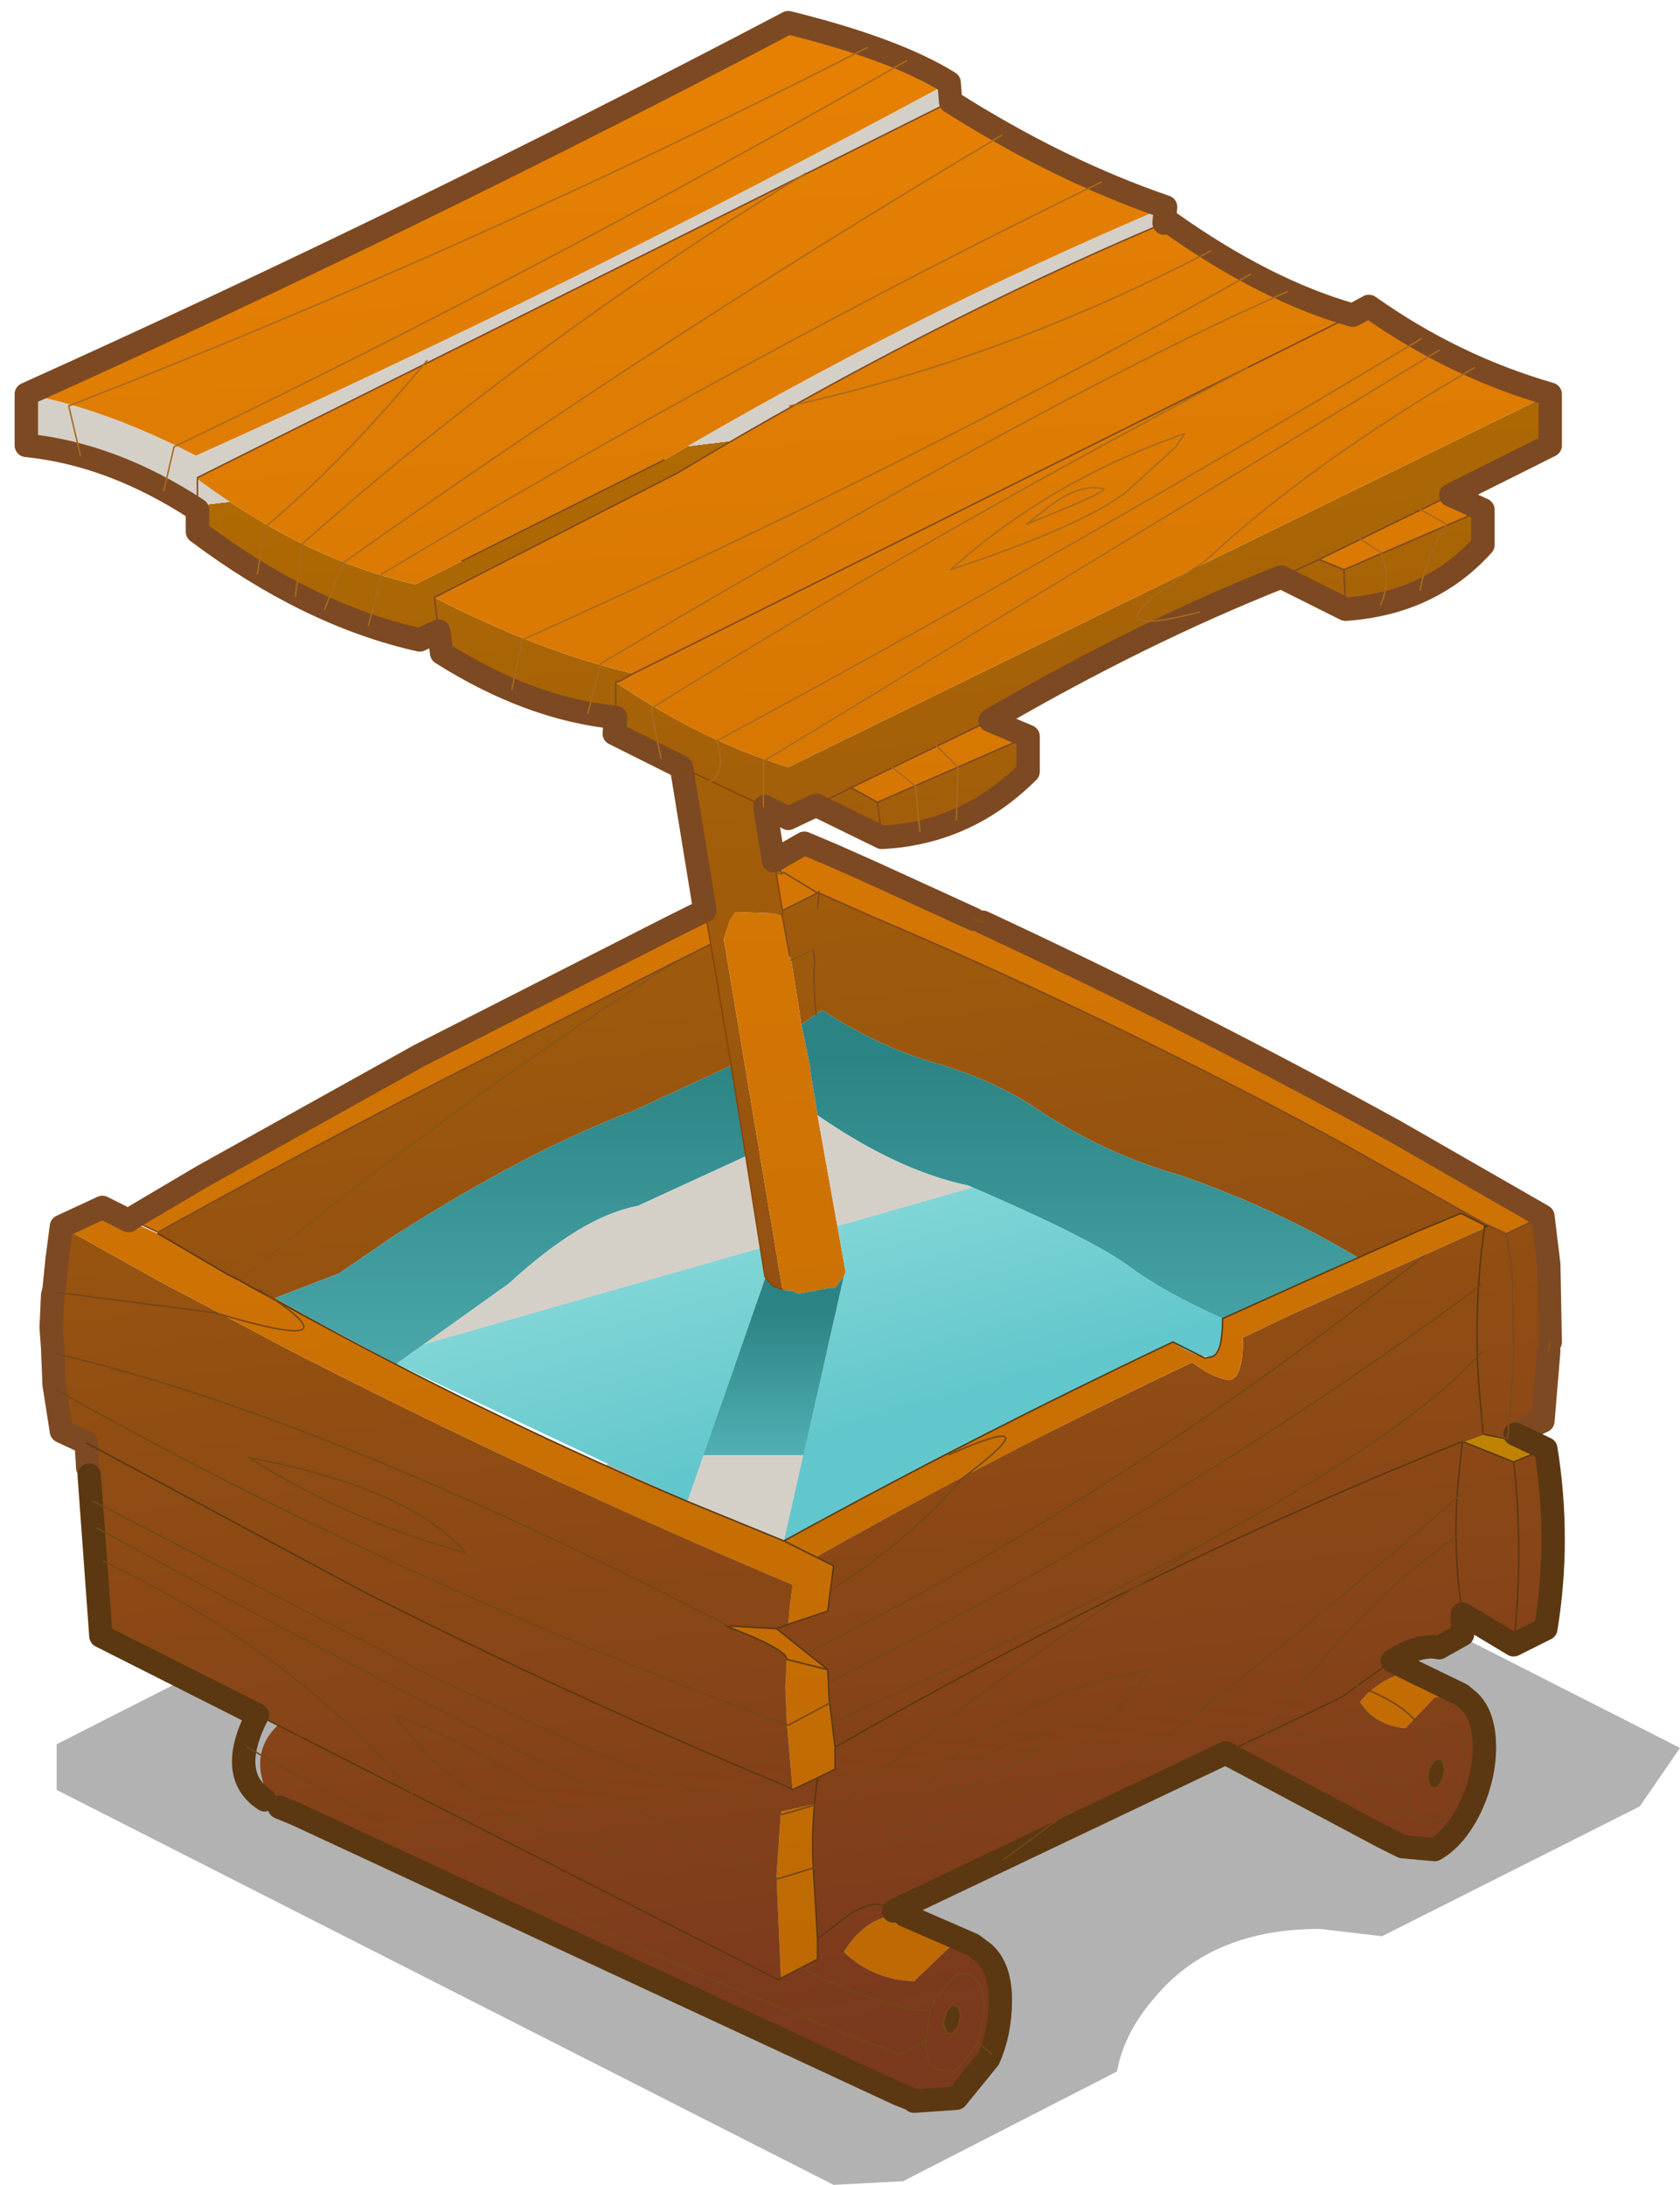 <?xml version="1.0"?>
<svg xmlns="http://www.w3.org/2000/svg" xmlns:xlink="http://www.w3.org/1999/xlink" width="45.95px" height="59.75px"><g transform="matrix(1, 0, 0, 1, 21.5, 47.75)"><use xlink:href="#object-0" width="44.4" height="22.9" transform="matrix(1, 0, 0, 1, -19.95, -10.9)"/><use xlink:href="#object-1" width="53" height="72" transform="matrix(0.8, 0, 0, 0.8, -21.1, -47.45)"/></g><defs><g transform="matrix(1, 0, 0, 1, 19.95, 10.9)" id="object-0"><path fill-rule="evenodd" fill="#000000" fill-opacity="0.302" stroke="none" d="M2.15 -10.85L2.9 -10.9L24.45 0.05L23.35 1.65L16.3 5.2L14.6 5Q11.7 5 10.15 6.8Q9.25 7.8 9.05 8.9L3.2 11.9L1.3 12L-19.95 1.2L-19.95 -0.05L1.4 -10.9L2.15 -10.85"/></g><g transform="matrix(1, 0, 0, 1, 26.5, 36)" id="object-1"><use xlink:href="#object-2" width="53" height="72" transform="matrix(1, 0, 0, 1, -26.5, -36)"/></g><g transform="matrix(1, 0, 0, 1, 26.5, 36)" id="object-2"><path fill-rule="evenodd" fill="url(#gradient-Ld362fdf3f410b9f44acbc8bf12cfd4d0)" stroke="none" d="M-2.9 -5.25L-3.7 -10.15L-6 -11.3L-5.95 -11.85Q-8.9 -12.15 -11.9 -14.05L-12 -14.8L-12.65 -14.5Q-16.45 -15.35 -20.25 -18.2L-20.25 -18.95Q-23.15 -20.85 -26.1 -21.15L-26.1 -22.9Q-23.4 -22.4 -20.3 -20.8Q-7.4 -26.6 5.45 -33.55L5.5 -32.9L-20.25 -20.05L-20.25 -20Q-16.55 -17.25 -12.8 -16.4L-11.2 -17.2L-4.3 -20.65Q4 -25.55 12.85 -29.3L12.8 -28.75Q4.65 -25.3 -3.85 -20.2L-12.15 -15.95L-12 -14.8L-12.15 -15.95Q-8.55 -14.1 -5.35 -13.35L-5.8 -13.1L-5.95 -13.05Q-3 -11.05 -0.05 -10.15L26 -22.9L26 -21.15L22.6 -19.45L18.1 -17.25L18.95 -16.9L23.7 -18.95L23.7 -17.75Q21.9 -15.75 19 -15.55L16.8 -16.65Q12 -14.75 6.85 -11.75L2.1 -9.45L0.9 -8.85L3.15 -7.75Q6.05 -7.9 8.15 -10L8.15 -11.2L3 -8.95L2.1 -9.45L0.9 -8.85L-0.05 -8.4L-0.85 -8.8L-0.55 -6.95L-0.5 -6.7L-0.45 -6.45L-0.25 -5.25L-0.25 -5.05L-0.55 -5.15L-1.85 -5.2L-2.05 -4.9L-2.25 -4.3L-2.25 -4.25L-0.25 7.7L-0.55 7.6L-0.7 7.45L-0.8 7.35L-0.85 7.25L-1.5 3.15L-2 0.05L-2.7 -4.1L-2.9 -5.25M25.75 5.2L25.95 6.85L26 9.5L25.95 9.8L25.75 12.2L24.8 12.65L24.55 12.8L24.2 12.7L24.2 12.75L23.7 12.65L23.7 12.6L23.65 11.95Q23.3 8.8 23.75 5.6L23.85 5.55L23.75 5.5L22.95 5.1L21.5 5.7L18.35 7.1L19.4 6.6Q16.65 4.95 13.35 3.8Q10.85 3.1 8.55 1.6Q7.1 0.6 5.1 0Q3.1 -0.55 1.1 -1.85L0.9 -1.7L0.4 -1.35L0.05 -3.55L0.8 -3.9L0.05 -3.55L0 -3.7L-0.25 -5.05L-0.25 -5.25L0.95 -5.85L1 -5.85L2.8 -5.05L4.55 -4.3Q11.85 -1.1 18.7 2.6L23.75 5.45L24.5 5.8L24.7 7.15L24.75 10.1L24.55 12.8L24.75 10.1L24.7 7.15L24.5 5.8L25.75 5.2M25.85 13.15Q26.35 16.25 25.85 19.3L24.75 19.85L23 18.8L23 19.5L22.2 19.95Q21.55 19.8 20.6 20.4L21.3 20.75Q20.2 20.95 19.5 21.8Q20 22.6 21.05 22.7L22.05 21.65L22.95 21.55L23.25 21.8Q23.75 22.3 23.75 23.35Q23.75 24.4 23.25 25.45Q22.75 26.45 22.05 26.85L20.95 26.75L20.85 26.65L20.85 26.7L20.25 26.4L14.9 23.55L3.55 28.95L3.95 29.1Q2.7 29 1.85 30.35Q2.85 31.3 4.25 31.35L5.45 30.2L6.25 30.1L6.65 30.4Q7.2 30.9 7.2 32Q7.2 33.1 6.8 34L5.7 35.35L4.25 35.45L4.2 35.4L3.7 35.2L-16.85 25.65L-17.7 25.25Q-18.6 23.65 -17.5 22.6L-18.2 22.25L-23.55 19.55L-23.95 14.05L-24 13.8L-24.05 12.95L-24.9 12.55L-25.15 10.95L-25.2 9.7L-25.25 9L-25.2 7.9L-25.15 7.7L-25.05 6.7L-24.9 5.55L-21.5 7.45L-19.7 8.4L-17.35 9.65Q-8.8 14.05 0.1 17.8L0 18.55L-0.05 19.15L-0.45 19.3L-2.2 19.2Q-0.1 20 -0.1 20.35L-0.15 21.3L-0.1 22.5L0.1 24.8L-0.2 24.65Q-7.3 21.7 -14.45 18.1L-24.05 12.95L-14.45 18.1Q-7.3 21.7 -0.2 24.65L0.1 24.8L0.95 24.4L0.9 24.8L0.85 25.2L0.85 25.3L0.85 25.2L0.9 24.8L0.95 24.4L1.55 24.1L1.55 23.35L1.35 21.7L1.3 20.7L-0.45 19.3L-0.05 19.15L1.3 18.7L1.5 17.15L0.9 16.85Q7.1 13.35 13.75 10.2L14.2 10.5Q14.65 10.75 15 10.8Q15.5 10.8 15.5 9.35L16.95 8.65L23.75 5.6Q23.3 8.8 23.65 11.95L23.7 12.6L23.7 12.65L23 12.9Q12.25 17.2 1.55 23.35Q12.25 17.2 23 12.9L24.75 13.6L25.85 13.15M-2.7 -4.1L-2 0.05L-5.35 1.6Q-8.85 2.9 -13.5 5.85L-15.4 7.15L-17.6 8L-16 8.9L-16.05 8.9L-18.45 7.6L-18.8 7.4Q-12.35 1.95 -3.9 -3.5L-3.2 -3.85L-2.7 -4.1M-20.25 -20L-20.25 -18.95L-20.25 -20M-3.7 -10.15L-0.85 -8.8L-3.7 -10.15M-5.95 -13.05L-5.95 -11.85L-5.95 -13.05M-3.9 -3.5Q-12.35 1.95 -18.8 7.4L-19.2 7.2L-21.5 5.85L-21.6 5.8L-21.6 5.75Q-16.65 3 -11.5 0.35L-3.9 -3.5M19 -15.55L18.95 -16.9L19 -15.55M16.8 -16.65L18.1 -17.25L16.8 -16.65M0.95 -5.35L1 -5.85L0.95 -5.35M0.8 -3.9L0.85 -3.55Q0.8 -2.65 0.9 -1.7Q0.8 -2.65 0.85 -3.55L0.8 -3.9M3.15 -7.75L3 -8.95L3.15 -7.75M0.85 25.3L-0.3 25.55L-0.45 27.75L-0.3 31.25L0.95 30.6L0.95 29.9L0.8 27.35Q0.75 26.35 0.85 25.3M3.55 28.95L3.35 28.85Q2.9 28.5 2 29.1L0.95 29.9L2 29.1Q2.9 28.5 3.35 28.85L3.55 28.95M-17.5 22.6L-0.4 31.3L-0.3 31.25L-0.4 31.3L-17.5 22.6M14.9 23.55L18.85 21.65L20.6 20.4L18.85 21.65L14.9 23.55M23 18.8Q22.65 16.6 22.85 14.3L23 12.9L22.85 14.3Q22.65 16.6 23 18.8M24.75 13.6Q25.1 16.6 24.75 19.85Q25.1 16.6 24.75 13.6"/><path fill-rule="evenodd" fill="url(#gradient-Lfc131b6525c38c48cc5b6f5a577f91bd)" stroke="none" d="M-26.1 -22.9Q-12.9 -28.85 -0.05 -35.6Q3.6 -34.7 5.45 -33.55Q-7.4 -26.6 -20.3 -20.8Q-23.4 -22.4 -26.1 -22.9M5.5 -32.9Q9.2 -30.55 12.85 -29.3Q4 -25.55 -4.3 -20.65L-11.2 -17.2L-12.8 -16.4Q-16.55 -17.25 -20.25 -20L-20.25 -20.05L5.5 -32.9M12.8 -28.75L12.95 -28.8Q16.25 -26.45 19.25 -25.6L19.8 -25.9Q22.7 -23.85 26 -22.9L-0.05 -10.15Q-3 -11.05 -5.95 -13.05L-5.8 -13.1L-5.3 -13.35L-5.35 -13.35Q-8.55 -14.1 -12.15 -15.95L-3.85 -20.2Q4.65 -25.3 12.8 -28.75M22.6 -19.45L23.7 -18.95L18.95 -16.9L18.1 -17.25L22.6 -19.45M6.85 -11.75L8.15 -11.2L3 -8.95L2.1 -9.45L6.85 -11.75M-0.55 -6.95L0.5 -7.55L1.45 -7.15L2.8 -6.55L6.3 -4.95L6.6 -4.85Q13.7 -1.55 20.7 2.3L25.75 5.2L24.5 5.8L23.75 5.45L18.7 2.6Q11.85 -1.1 4.55 -4.3L2.8 -5.05L1 -5.85L1 -5.9L0.95 -5.85L-0.25 -5.25L-0.45 -6.45L-0.3 -6.5L-0.2 -6.55L-0.3 -6.6L-0.5 -6.7L-0.55 -6.95M21.3 20.75L22.95 21.55L22.05 21.65L21.05 22.7Q20 22.6 19.5 21.8Q20.2 20.95 21.3 20.75M3.95 29.1L6.25 30.1L5.45 30.2L4.25 31.35Q2.85 31.3 1.85 30.35Q2.7 29 3.95 29.1M-24.9 5.55L-23.5 4.9L-22.6 5.35L-21.6 5.8L-21.5 5.85L-19.2 7.2L-18.8 7.4L-18.45 7.6L-16.05 8.9Q-9.85 12.25 -3.5 14.95L-0.2 16.3L0.9 16.85L1.5 17.15L1.3 18.7L-0.05 19.15L0 18.55L0.1 17.8Q-8.8 14.05 -17.35 9.65L-19.7 8.4L-21.5 7.45L-24.9 5.55M-20.1 3.85L-12.65 -0.3L-4.1 -4.65L-2.9 -5.25L-2.7 -4.1L-3.2 -3.85L-3.9 -3.5L-11.5 0.35Q-16.65 3 -21.6 5.75L-22.55 5.3L-20.1 3.85M-0.25 7.7L-2.25 -4.25L-2.25 -4.3L-2.05 -4.9L-1.85 -5.2L-0.55 -5.15L-0.25 -5.05L0 -3.7L0.05 -3.55L0.4 -1.35L0.7 0.1L0.7 0.2L0.95 1.75L1.9 7.05L1.9 7.15L1.85 7.25L1.55 7.65L1.35 7.65L0.3 7.85L0.1 7.75L-0.05 7.75L-0.25 7.7M0.1 24.8L-0.1 22.5L-0.15 21.3L-0.1 20.35Q-0.1 20 -2.2 19.2L-0.45 19.3L1.3 20.7L-0.1 20.35L1.3 20.7L1.35 21.7L1.55 23.35L1.55 24.1L0.95 24.4L0.1 24.8M0.9 16.85L-0.2 16.3Q6.25 12.75 13.1 9.5L14.2 10.05L14.45 10Q14.8 9.85 14.8 8.7L18.35 7.1L21.5 5.7L22.95 5.1L23.75 5.5L23.75 5.6L16.95 8.65L15.5 9.35Q15.5 10.8 15 10.8Q14.65 10.75 14.2 10.5L13.75 10.2Q7.1 13.35 0.9 16.85M0.95 -5.85L-0.2 -6.55L0.95 -5.85M-0.45 27.75L-0.3 25.55L0.85 25.3Q0.75 26.35 0.8 27.35L0.95 29.9L0.95 30.6L-0.3 31.25L-0.45 27.75M19.25 -25.6L-5.35 -13.35L19.25 -25.6"/><path fill-rule="evenodd" fill="url(#gradient-L9de3bce1d0f0ae4e1a43559cc3a8ac20)" stroke="none" d="M24.8 12.65L25.85 13.15L24.75 13.6L23 12.9L23.7 12.65L24.2 12.75L24.45 12.8L24.55 12.8L24.8 12.65"/><path fill-rule="evenodd" fill="url(#gradient-L8c9e0192ddd2cd4b347fa5a282bfc8d8)" stroke="none" d="M4.2 35.45L3.7 35.2L4.2 35.4L4.2 35.45"/><path fill-rule="evenodd" fill="#966601" stroke="none" d="M-16.85 25.65L-17.45 25.4L-17.7 25.25L-16.85 25.65M-0.45 -6.45L-0.5 -6.7L-0.3 -6.6L-0.2 -6.55L-0.3 -6.5L-0.45 -6.45"/><path fill-rule="evenodd" fill="url(#gradient-L37e843d11da06db8c017f30f0ac8dc98)" stroke="none" d="M-17.45 25.4L-17.95 25.15Q-19.25 24.3 -18.2 22.25L-17.5 22.6Q-18.6 23.65 -17.7 25.25L-17.45 25.4"/><path fill-rule="evenodd" fill="url(#gradient-L85006fc6688e2f454988ca838552f0f2)" stroke="none" d="M-22.55 5.3L-22.6 5.25L-20.1 3.85L-22.55 5.3"/><path fill-rule="evenodd" fill="url(#gradient-Ld0c41c857a6e3840820fabcf74bb041c)" stroke="none" d="M-2 0.05L-1.5 3.15L-5.2 4.85Q-7.1 5.2 -9.6 7.5L-13.45 10.25L-16 8.9L-17.6 8L-15.4 7.15L-13.5 5.85Q-8.85 2.9 -5.35 1.6L-2 0.05M18.35 7.1L14.8 8.7Q12.8 7.8 11.65 6.95Q10.4 6 6.1 4.15Q3.7 3.65 0.95 1.75L0.7 0.2L0.7 0.1L0.4 -1.35L0.9 -1.7L1.1 -1.85Q3.1 -0.55 5.1 0Q7.1 0.6 8.55 1.6Q10.85 3.1 13.35 3.8Q16.65 4.95 19.4 6.6L18.35 7.1"/><path fill-rule="evenodd" fill="url(#gradient-L5df44956e8d86b9f1729b6fb64f1d41c)" stroke="none" d="M-1.5 3.15L-0.85 7.25L-0.8 7.35L-0.85 7.35L-3.5 14.95L-13.45 10.25L-9.6 7.5Q-7.1 5.2 -5.2 4.85L-1.5 3.15M13.1 9.5Q6.25 12.75 -0.2 16.3L1.85 7.25L1.9 7.15L1.9 7.05L0.95 1.75Q3.7 3.65 6.1 4.15Q10.4 6 11.65 6.95Q12.8 7.8 14.8 8.7Q14.8 9.7 14.45 10Q13.85 10.05 13.1 9.5"/><path fill-rule="evenodd" fill="url(#gradient-L4c104a82d88ee3bc8d928e79c35c1b9a)" stroke="none" d="M-0.8 7.35L-0.7 7.45L-0.55 7.6L-0.25 7.7L-0.05 7.75L0.1 7.75L0.3 7.85L1.35 7.65L1.55 7.65L1.85 7.25L-0.2 16.3L-3.5 14.95L-0.85 7.35L-0.8 7.35"/><path fill-rule="evenodd" fill="url(#gradient-La6242a4a5bc5ff8d6e8434842ad8161a)" stroke="none" d="M-5.35 -13.35L-5.3 -13.35L-5.8 -13.1L-5.35 -13.35"/><path fill-rule="evenodd" fill="url(#gradient-L3454f690e530b7e86d20cc4391448caf)" stroke="none" d="M23.75 5.6L23.75 5.5L23.85 5.55L23.75 5.6"/><path fill="none" stroke="#7d4922" stroke-width="0.8" stroke-linecap="round" stroke-linejoin="round" d="M-2.9 -5.25L-3.7 -10.15L-6 -11.3L-5.95 -11.85Q-8.9 -12.15 -11.9 -14.05L-12 -14.8L-12.65 -14.5Q-16.45 -15.35 -20.25 -18.2L-20.25 -18.95Q-23.15 -20.85 -26.1 -21.15L-26.1 -22.9Q-12.9 -28.85 -0.05 -35.6Q3.6 -34.7 5.45 -33.55L5.5 -32.9Q9.2 -30.55 12.85 -29.3L12.8 -28.75L12.95 -28.8Q16.25 -26.45 19.25 -25.6L19.8 -25.9Q22.7 -23.85 26 -22.9L26 -21.15L22.6 -19.45L23.7 -18.95L23.7 -17.75Q21.9 -15.75 19 -15.55L16.8 -16.65Q12 -14.75 6.85 -11.75L8.15 -11.2L8.15 -10Q6.05 -7.9 3.15 -7.75L0.9 -8.85L-0.05 -8.4L-0.85 -8.8L-0.55 -6.95L0.5 -7.55L1.45 -7.15L2.8 -6.55L6.3 -4.95M6.6 -4.85Q13.7 -1.55 20.7 2.3L25.75 5.2L25.95 6.85L26 9.5M25.95 9.8L25.75 12.2L24.8 12.65M-24 13.8L-24.05 12.95L-24.9 12.55L-25.15 10.95L-25.2 9.7L-25.25 9L-25.2 7.9L-25.15 7.7L-25.05 6.7L-24.9 5.55L-23.5 4.9L-22.6 5.35L-22.55 5.3L-20.1 3.85L-12.65 -0.3L-4.1 -4.65L-2.9 -5.25"/><path fill="none" stroke="#875518" stroke-width="0.05" stroke-linecap="round" stroke-linejoin="round" d="M6.3 -4.95L6.6 -4.85M26 9.5L25.95 9.8M-3.9 -3.5Q-12.35 1.95 -18.8 7.4M0.8 -3.9L0.05 -3.55"/><path fill="none" stroke="#5b3811" stroke-width="0.8" stroke-linecap="round" stroke-linejoin="round" d="M24.8 12.65L25.85 13.15Q26.35 16.25 25.85 19.3L24.75 19.85L23 18.8L23 19.5L22.2 19.95Q21.55 19.8 20.6 20.4L21.3 20.75L22.95 21.55L23.25 21.8Q23.75 22.3 23.75 23.35Q23.75 24.4 23.25 25.45Q22.75 26.45 22.05 26.85L20.95 26.75L20.25 26.4L14.9 23.55L3.55 28.95M3.95 29.1L6.25 30.1L6.65 30.4Q7.2 30.9 7.2 32Q7.2 33.1 6.8 34L5.7 35.35L4.25 35.45L4.2 35.4L3.7 35.2L-16.85 25.65L-17.45 25.4M-17.95 25.15Q-19.25 24.3 -18.2 22.25L-23.55 19.55L-23.95 14.05"/><path fill="none" stroke="#5b3811" stroke-width="0.05" stroke-linecap="round" stroke-linejoin="round" d="M3.55 28.95L3.95 29.1M4.25 35.45L4.2 35.45L4.2 35.4M-17.45 25.4L-17.95 25.15M-18.8 7.4L-18.45 7.6L-16.05 8.9Q-9.85 12.25 -3.5 14.95L-0.2 16.3L0.9 16.85L1.5 17.15L1.3 18.7L-0.05 19.15L-0.45 19.3L-2.2 19.2Q-0.1 20 -0.1 20.35L1.3 20.7L-0.45 19.3M-21.6 5.8L-21.5 5.85L-19.2 7.2L-18.8 7.4M-17.5 22.6L-18.2 22.25M-24.05 12.95L-14.45 18.1Q-7.3 21.7 -0.2 24.65L0.1 24.8L0.95 24.4L0.9 24.8L0.85 25.2L0.85 25.3Q0.75 26.35 0.8 27.35L0.95 29.9L2 29.1Q2.9 28.5 3.35 28.85L3.55 28.95M23.75 5.5L23.75 5.6L23.85 5.55L23.75 5.5L22.95 5.1L21.5 5.7L18.35 7.1L14.8 8.7Q14.8 9.85 14.45 10L14.2 10.05L13.1 9.5Q6.25 12.75 -0.2 16.3M23.75 5.6Q23.3 8.8 23.65 11.95L23.7 12.6L23.7 12.65L24.2 12.75L24.45 12.8L24.55 12.8L24.8 12.65M1.3 20.7L1.35 21.7L1.55 23.35Q12.25 17.2 23 12.9L24.75 13.6L25.85 13.15M0.95 24.4L1.55 24.1L1.55 23.35M-0.3 31.25L0.95 30.6L0.95 29.9M-0.3 31.25L-0.4 31.3L-17.5 22.6M20.6 20.4L18.85 21.65L14.9 23.55M23 12.9L22.85 14.3Q22.65 16.6 23 18.8M24.75 19.85Q25.1 16.6 24.75 13.6M20.85 26.7L20.95 26.75L20.85 26.65"/><path fill="none" stroke="#7d4922" stroke-width="0.05" stroke-linecap="round" stroke-linejoin="round" d="M-22.55 5.3L-22.6 5.25M-12 -14.8L-12.15 -15.95L-3.85 -20.2Q4.65 -25.3 12.8 -28.75M-11.2 -17.2L-4.3 -20.65M-20.25 -18.95L-20.25 -20M-5.35 -13.35L-5.8 -13.1L-5.95 -13.05L-5.95 -11.85M-2.7 -4.1L-3.2 -3.85L-3.9 -3.5L-11.5 0.35Q-16.65 3 -21.6 5.75L-22.55 5.3M22.6 -19.45L18.1 -17.25L18.95 -16.9L23.7 -18.95M18.95 -16.9L19 -15.55M18.1 -17.25L16.8 -16.65M24.5 5.8L23.75 5.45L18.7 2.6Q11.85 -1.1 4.55 -4.3L2.8 -5.05L1 -5.85L0.95 -5.35M24.2 12.7L24.55 12.8L24.75 10.1L24.7 7.15L24.5 5.8L25.75 5.2M2.1 -9.45L0.9 -8.85M6.85 -11.75L2.1 -9.45L3 -8.95L8.15 -11.2M-0.3 -6.5L-0.2 -6.55L0.95 -5.85L1 -5.9L1 -5.85L0.95 -5.85L-0.25 -5.25M-0.3 -6.6L-0.5 -6.7M0.9 -1.7Q0.8 -2.65 0.85 -3.55L0.8 -3.9M0 -3.7L-0.25 -5.05M3 -8.95L3.15 -7.75M23 12.9L23.7 12.65M-20.25 -20.05L5.5 -32.9M-5.35 -13.35L19.25 -25.6"/><path fill="none" stroke="#8a4506" stroke-width="0.05" stroke-linecap="round" stroke-linejoin="round" d="M-2.9 -5.25L-2.7 -4.1L-2 0.05L-1.5 3.15L-0.85 7.25L-0.8 7.35L-0.7 7.45L-0.55 7.6L-0.25 7.7M-0.25 -5.05L-0.25 -5.25L-0.45 -6.45L-0.5 -6.7L-0.55 -6.95M-0.85 -8.8L-3.7 -10.15"/><path fill-rule="evenodd" fill="#5b3811" stroke="none" d="M5.85 32.5L5.75 32.9L5.55 33.15L5.35 33.1L5.25 32.8L5.35 32.4L5.55 32.15L5.75 32.2L5.85 32.5M22.3 23.8L22.4 24.1L22.3 24.5L22.1 24.75L21.9 24.7L21.8 24.4L21.9 24L22.1 23.75L22.3 23.8"/><path fill="none" stroke="#a86a1e" stroke-width="0.05" stroke-linecap="round" stroke-linejoin="round" d="M2.65 -34.75Q-10.55 -28 -24.65 -22.5L-24.25 -20.8M4 -34.3Q-8.65 -27.05 -21.05 -21.1L-21.4 -19.6M-18.2 -16.75L-17.95 -18.35Q-15.35 -20.5 -12.4 -24.05M0.55 -30.45Q-8.8 -24.75 -16.65 -17.8L-16.9 -16M10.65 -30.15Q-1.65 -24.15 -13.95 -16.75L-14.4 -15M7.25 -31.75Q-4.45 -24.8 -15.25 -17.15L-15.9 -15.55M-2.75 -9.65Q-2.15 -9.95 -2.5 -11.05Q9.05 -17.25 21.6 -24.8M22.2 -24.4L-0.9 -10.35L-0.9 -8.8M15.75 -27Q4.1 -20.45 -9.15 -14.5L-9.5 -12.8M17 -26.4Q9.25 -23 -6.45 -13.7L-6.9 -12M15.65 -23.8Q4.7 -18.05 -4.75 -12.15L-4.4 -10.45M8.1 -18.45L8.2 -18.5Q10.6 -19.45 10.75 -19.65Q10 -19.9 8.85 -19.05L8.1 -18.45M13.5 -21.55Q8.9 -19.95 5.5 -16.9Q10 -18.4 11.5 -19.55L13.2 -21.1L13.5 -21.55M23.4 -23.8Q17.8 -20.55 14.15 -17.15Q9.7 -14.35 14 -15.45M14.4 -27.8Q7.3 -24.1 0 -22.5M21.5 -19L22.45 -18.45Q21.75 -17.3 21.55 -16.2M19.5 -17.95L20.2 -17.5Q20.6 -16.6 20.2 -15.7M3.5 -10.15L4.3 -9.5L4.45 -7.95M5 -10.9L5.75 -10.15L5.7 -8.35"/><path fill="none" stroke="#744716" stroke-width="0.05" stroke-linecap="round" stroke-linejoin="round" d="M-18.15 7.7Q-14.45 10.05 -19.65 8.5L-25.1 7.8M-5.8 27.05Q-10.85 25.95 -13.5 22.25Q-9.3 23.8 -5.8 27.05M0.95 25.3L-0.25 25.65Q-4.25 24.6 -7.15 23.3Q-10.05 21.95 -12.3 20.9L-23.8 14.95M-11.1 16.7Q-12.95 14.5 -18.5 13.45Q-15.1 15.6 -11.1 16.7M-23.45 17Q-16.75 20.2 -12.9 24.95M-2.1 19.2Q-16.05 12 -25.1 9.9M1.55 17.9Q4.45 15.95 5.85 14.2Q9.1 11.75 5.45 13.35M8.85 22.95Q6.8 23 5.4 24.95Q8.15 24.05 8.85 22.95M-23.7 15.85Q-12 22.25 -0.4 27.85L0.9 27.45M0.4 30.9Q2.25 31.85 4.1 32.3L4.8 32.35L4.95 32L5.65 31.15Q5.95 31 6.2 31.15L6.35 31.25Q6.65 31.6 6.65 32.3L6.45 33.45L6.9 33.85M5.85 32.5L5.75 32.9L5.55 33.15L5.35 33.1L5.25 32.8L5.35 32.4L5.55 32.15L5.75 32.2L5.85 32.5M-18.55 23.35Q-7.95 29.45 3.75 33.85L4.65 33.4L4.65 33.35L4.8 32.35M6.45 33.45L6.35 33.6L5.65 34.45L4.95 34.35Q4.65 34.05 4.65 33.4M1.45 21.8L-0.05 22.6Q-13.4 17.7 -25.05 11.15M23.65 9.85Q21.2 12.6 14.05 16.45Q5.65 21.75 0.85 26.15M1.45 22.5Q8.95 19.15 14.05 16.45M3.35 26.6Q9.25 25.1 12.3 20.7Q5.95 21.85 3.35 26.6M19.4 21.25Q20.75 21.75 21.35 22.4L21.75 22.9L22.1 22.6L22.3 22.55L22.8 22.7Q23.1 23.05 23.1 23.75L22.8 25.05L22.65 25.35L22.1 25.9L21.4 25.8L21.2 25.4L20.5 25.7Q18.35 24.1 15.65 23.2M22.3 23.8L22.4 24.1L22.3 24.5L22.1 24.75L21.9 24.7L21.8 24.4L21.9 24L22.1 23.75L22.3 23.8M16.75 22.75Q18.9 23.3 20.5 24.6L21.15 24.4Q21.2 23.9 21.4 23.45L21.75 22.9M21.2 25.4L21.1 24.8L21.15 24.4M22.85 16.1Q19.15 18.7 16.25 22.95M0.65 20.1Q11.25 14.8 21.7 6.55M1.4 21.1Q13.3 15.2 23.65 7.55M22.95 14.7Q15.65 21.1 7.3 27.2"/></g><linearGradient gradientTransform="matrix(-0.004, -0.033, 0.033, -0.004, 1.6, 5.7)" gradientUnits="userSpaceOnUse" spreadMethod="pad" id="gradient-Ld362fdf3f410b9f44acbc8bf12cfd4d0" x1="-819.2" x2="819.2"><stop offset="0" stop-color="#7b391e" stop-opacity="1"/><stop offset="1" stop-color="#af6a03" stop-opacity="1"/><stop offset="1" stop-color="#d4d0c8" stop-opacity="1"/><stop offset="1" stop-color="#d4d0c8" stop-opacity="1"/></linearGradient><linearGradient gradientTransform="matrix(-0.002, -0.041, 0.032, -0.002, 0.8, -2.95)" gradientUnits="userSpaceOnUse" spreadMethod="pad" id="gradient-Lfc131b6525c38c48cc5b6f5a577f91bd" x1="-819.2" x2="819.2"><stop offset="0" stop-color="#be6903" stop-opacity="1"/><stop offset="1" stop-color="#e78103" stop-opacity="1"/><stop offset="1" stop-color="#d4d0c8" stop-opacity="1"/><stop offset="1" stop-color="#d4d0c8" stop-opacity="1"/></linearGradient><linearGradient gradientTransform="matrix(-0.001, -0.009, 0.03, -0.003, 0.25, 6.95)" gradientUnits="userSpaceOnUse" spreadMethod="pad" id="gradient-L9de3bce1d0f0ae4e1a43559cc3a8ac20" x1="-819.2" x2="819.2"><stop offset="0" stop-color="#c08202" stop-opacity="1"/><stop offset="1" stop-color="#cc9602" stop-opacity="1"/><stop offset="1" stop-color="#d4d0c8" stop-opacity="1"/><stop offset="1" stop-color="#d4d0c8" stop-opacity="1"/></linearGradient><linearGradient gradientTransform="matrix(0, -0.022, 0.031, 0, 0.4, 14.95)" gradientUnits="userSpaceOnUse" spreadMethod="pad" id="gradient-L8c9e0192ddd2cd4b347fa5a282bfc8d8" x1="-819.2" x2="819.2"><stop offset="0" stop-color="#7e5601" stop-opacity="1"/><stop offset="1" stop-color="#8f6101" stop-opacity="1"/><stop offset="1" stop-color="#d4d0c8" stop-opacity="1"/><stop offset="1" stop-color="#d4d0c8" stop-opacity="1"/></linearGradient><linearGradient gradientTransform="matrix(-0, -0, 0.001, -0.001, -18.2, 23.45)" gradientUnits="userSpaceOnUse" spreadMethod="pad" id="gradient-L37e843d11da06db8c017f30f0ac8dc98" x1="-819.2" x2="819.2"><stop offset="0" stop-color="#7e5601" stop-opacity="1"/><stop offset="1" stop-color="#8f6101" stop-opacity="1"/><stop offset="1" stop-color="#d4d0c8" stop-opacity="1"/><stop offset="1" stop-color="#d4d0c8" stop-opacity="1"/></linearGradient><linearGradient gradientTransform="matrix(-0.001, -0.009, 0.03, -0.003, 0.35, 6.95)" gradientUnits="userSpaceOnUse" spreadMethod="pad" id="gradient-L85006fc6688e2f454988ca838552f0f2" x1="-819.2" x2="819.2"><stop offset="0" stop-color="#c08202" stop-opacity="1"/><stop offset="1" stop-color="#cc9602" stop-opacity="1"/><stop offset="1" stop-color="#d4d0c8" stop-opacity="1"/><stop offset="1" stop-color="#d4d0c8" stop-opacity="1"/></linearGradient><linearGradient gradientTransform="matrix(0, 0.008, -0.023, 0, 1.3, 6.3)" gradientUnits="userSpaceOnUse" spreadMethod="pad" id="gradient-Ld0c41c857a6e3840820fabcf74bb041c" x1="-819.2" x2="819.2"><stop offset="0" stop-color="#2c8383" stop-opacity="1"/><stop offset="1" stop-color="#50b0b4" stop-opacity="1"/><stop offset="1" stop-color="#d4d0c8" stop-opacity="1"/><stop offset="1" stop-color="#d4d0c8" stop-opacity="1"/></linearGradient><linearGradient gradientTransform="matrix(-0.001, -0.004, 0.021, -0.006, 0.25, 9.45)" gradientUnits="userSpaceOnUse" spreadMethod="pad" id="gradient-L5df44956e8d86b9f1729b6fb64f1d41c" x1="-819.2" x2="819.2"><stop offset="0" stop-color="#62c7cc" stop-opacity="1"/><stop offset="1" stop-color="#80d5d5" stop-opacity="1"/><stop offset="1" stop-color="#d4d0c8" stop-opacity="1"/><stop offset="1" stop-color="#d4d0c8" stop-opacity="1"/></linearGradient><linearGradient gradientTransform="matrix(0, 0.003, -0.002, 0, 1.15, 10.9)" gradientUnits="userSpaceOnUse" spreadMethod="pad" id="gradient-L4c104a82d88ee3bc8d928e79c35c1b9a" x1="-819.2" x2="819.2"><stop offset="0" stop-color="#2c8383" stop-opacity="1"/><stop offset="1" stop-color="#50b0b4" stop-opacity="1"/><stop offset="1" stop-color="#d4d0c8" stop-opacity="1"/><stop offset="1" stop-color="#d4d0c8" stop-opacity="1"/></linearGradient><linearGradient gradientTransform="matrix(0, 0.003, -0.004, 0, -8.7, -13.9)" gradientUnits="userSpaceOnUse" spreadMethod="pad" id="gradient-La6242a4a5bc5ff8d6e8434842ad8161a" x1="-819.2" x2="819.2"><stop offset="0" stop-color="#7e5601" stop-opacity="1"/><stop offset="1" stop-color="#8f6101" stop-opacity="1"/><stop offset="1" stop-color="#d4d0c8" stop-opacity="1"/><stop offset="1" stop-color="#d4d0c8" stop-opacity="1"/></linearGradient><linearGradient gradientTransform="matrix(0, -0.022, 0.031, 0, 0.5, 14.95)" gradientUnits="userSpaceOnUse" spreadMethod="pad" id="gradient-L3454f690e530b7e86d20cc4391448caf" x1="-819.2" x2="819.2"><stop offset="0" stop-color="#7e5601" stop-opacity="1"/><stop offset="1" stop-color="#8f6101" stop-opacity="1"/><stop offset="1" stop-color="#d4d0c8" stop-opacity="1"/><stop offset="1" stop-color="#d4d0c8" stop-opacity="1"/></linearGradient></defs></svg>
